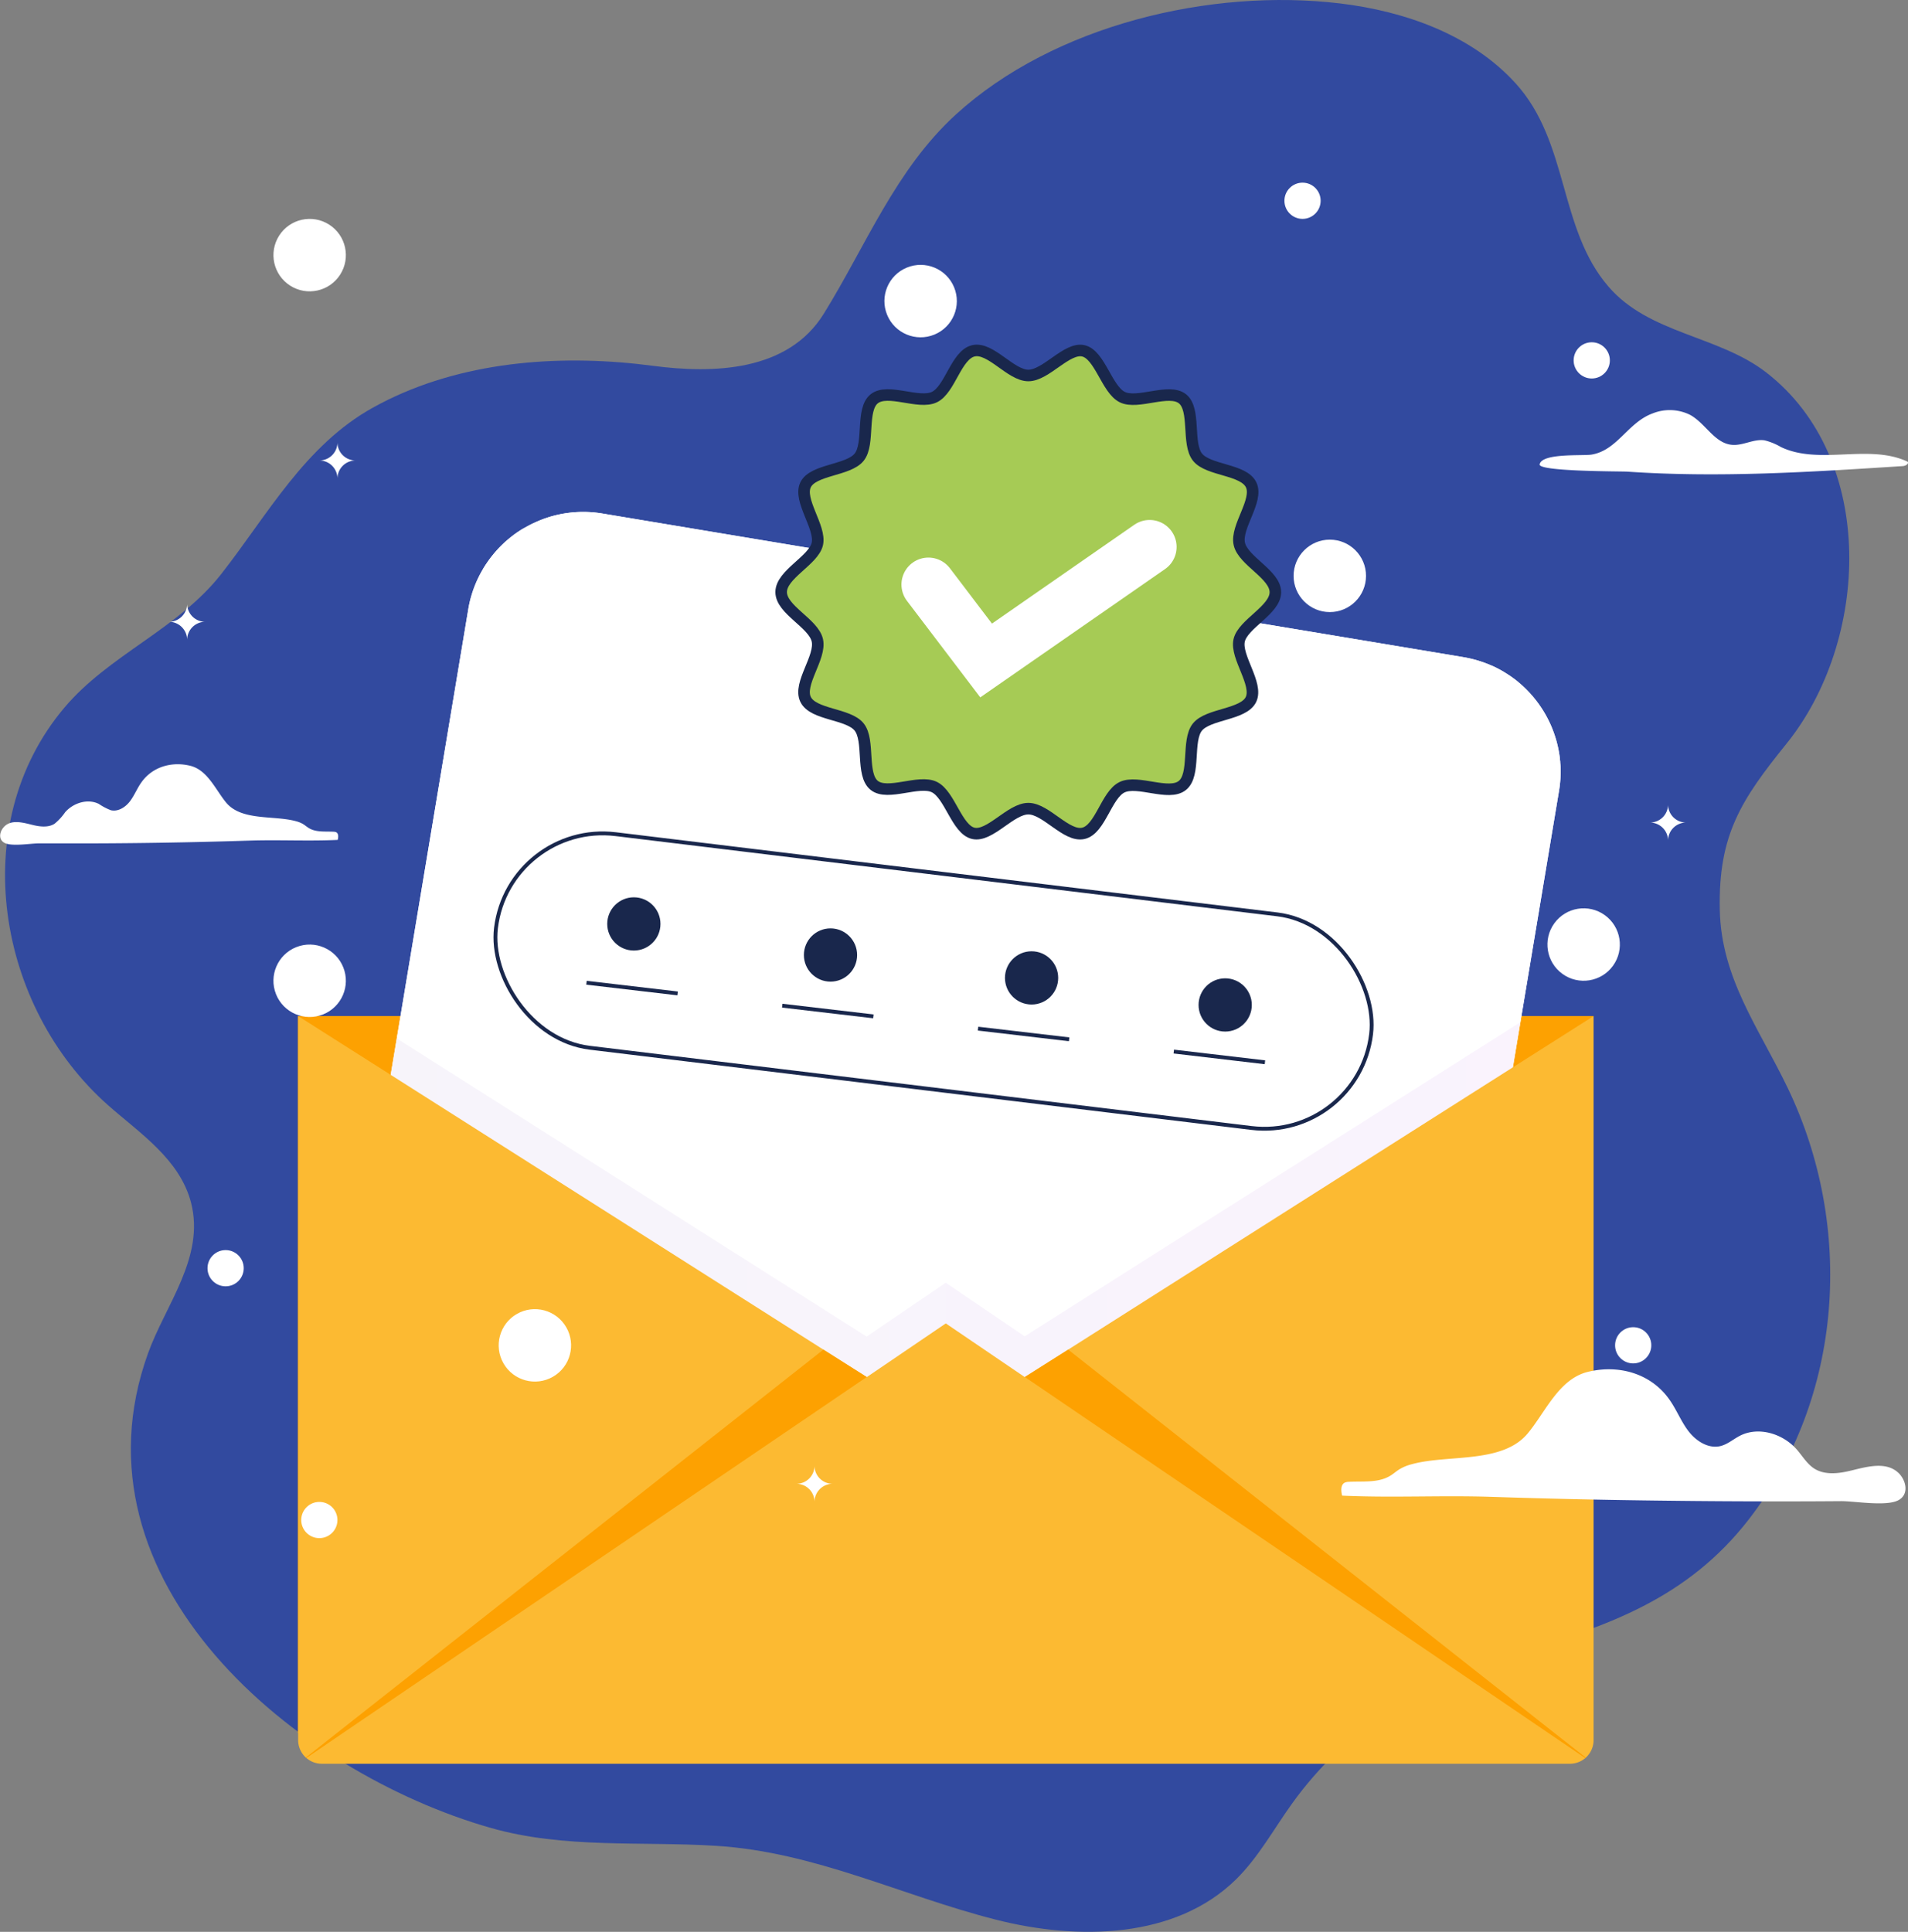 <svg xmlns="http://www.w3.org/2000/svg" xmlns:xlink="http://www.w3.org/1999/xlink" viewBox="0 0 495.32 501.42"><rect x="0" y="0" width="495.32" height="501.42" fill="#808080" stroke="none"/><defs><style>.cls-1,.cls-10,.cls-11,.cls-9{fill:none;}.cls-2{fill:#324a9f;}.cls-3{clip-path:url(#clip-path);}.cls-4{fill:#fda101;}.cls-5{fill:#fff;}.cls-6{opacity:0.05;fill:url(#linear-gradient);}.cls-7{fill:#fcba32;}.cls-8{fill:#a6cb55;}.cls-11,.cls-9{stroke:#19274c;}.cls-10,.cls-9{stroke-linecap:round;}.cls-10,.cls-11,.cls-9{stroke-miterlimit:10;}.cls-9{stroke-width:3px;}.cls-10{stroke:#fff;stroke-width:14px;}.cls-12{fill:#19274c;}</style><clipPath id="clip-path" transform="translate(-21.76 -23.7)"><rect class="cls-1" width="525.12" height="525.12"/></clipPath><linearGradient id="linear-gradient" x1="117.8" y1="347.06" x2="416.49" y2="347.06" gradientUnits="userSpaceOnUse"><stop offset="0" stop-color="#5922a7"/><stop offset="1" stop-color="#991ada"/></linearGradient></defs><g id="Layer_2" data-name="Layer 2"><g id="Layer_1-2" data-name="Layer 1"><path class="cls-2" d="M122.38,127.51c-1.29.64-2.56,1.3-3.82,2-17.64,9.79-27.31,27.78-39.34,43.15C68,187,50,193.68,38.45,207.4,12.76,237.87,21.1,285.2,49.81,310.56c8.22,7.27,18.62,14,21.55,25.32C75,350,64.73,362.38,60.2,374.93c-21.4,59.29,38.26,108.76,88.94,123.21,19.12,5.45,39,3.43,58.58,4.66,25.66,1.61,48,12.91,72.53,19.15,21.38,5.45,46.69,5,62.41-10.47,5.79-5.71,9.74-13,14.47-19.58,14.17-19.83,35.25-32.77,58.38-39.29,23.65-6.66,44.48-14.25,60.15-34.43,24.74-31.84,27.47-76.13,10.21-112.06-7.48-15.58-17.28-28.44-17.65-46.27-.41-19.46,5.53-28.52,17.34-43.15,21.39-26.52,23.72-73.84-5.26-96.31-12.43-9.64-30.43-10-41-22.32-13-15.09-10.16-37.42-24.08-52.74-11.55-12.7-28.88-18.72-45.51-20.73-33.61-4.05-74.35,5.59-99.79,28.81-15.69,14.3-23.41,34.18-34.33,51.76-9.31,15-28.66,15.55-44.34,13.48C168.52,115.65,143.52,117.14,122.38,127.51Z" transform="translate(-21.76 -23.7)"/><g class="cls-3"><rect class="cls-4" x="77.35" y="263.72" width="336.34" height="186.1"/><path class="cls-5" d="M426.47,229.05l-10,59.92-15.14,90.87a30.23,30.23,0,0,1-1.64,6c-.16.42-.33.84-.51,1.25s-.37.82-.57,1.21l-.3.6c-.21.4-.42.78-.65,1.17s-.44.76-.68,1.13-.49.74-.74,1.1c-.38.53-.78,1.06-1.19,1.57-.21.27-.43.52-.64.78a30.49,30.49,0,0,1-4.49,4.24l-1.05.77a30,30,0,0,1-12.77,5.15c-.38.07-.76.12-1.15.16a30.11,30.11,0,0,1-8.46-.22L143.1,367.49a30.91,30.91,0,0,1-6-1.63c-.42-.16-.84-.33-1.25-.52l-1.21-.56c-.21-.1-.41-.2-.6-.31-.79-.41-1.55-.85-2.3-1.33-.56-.36-1.1-.73-1.63-1.12-.35-.26-.7-.52-1-.8s-.68-.56-1-.85l-.48-.43c-.32-.3-.64-.6-1-.91a30.23,30.23,0,0,1-8.44-26.37l6.57-39.43,18.56-111.36A30.09,30.09,0,0,1,146.8,172l.54-.94c.24-.38.47-.75.72-1.11s.39-.58.6-.86c.36-.51.75-1,1.15-1.49.15-.19.3-.37.46-.55.35-.41.71-.8,1.08-1.2.16-.15.31-.31.46-.46.46-.46.94-.91,1.43-1.34s1-.84,1.51-1.24,1.05-.78,1.59-1.14,1.09-.71,1.66-1l1.14-.63c.39-.2.78-.4,1.18-.58s.79-.36,1.19-.53c.6-.26,1.21-.49,1.83-.71L164,158a30.24,30.24,0,0,1,14.21-1l59.28,9.88,26.4,4.4,5.13.86,3.4.56,8.16,1.36,1.85.31,16.8,2.8,1.86.31,8.15,1.35,3.4.57,5.14.86,23.83,4,60,10a31.23,31.23,0,0,1,5.34,1.39c.85.31,1.68.65,2.49,1,.61.29,1.2.59,1.79.91.39.21.77.43,1.15.67s.75.47,1.11.71l.55.37c.72.51,1.41,1,2.08,1.61.5.42,1,.86,1.46,1.31l.47.46a30.7,30.7,0,0,1,4.08,5.08c.23.36.46.73.68,1.11a31.88,31.88,0,0,1,1.75,3.51c.14.35.28.7.41,1.05a29.79,29.79,0,0,1,1.58,6c.07.4.12.81.17,1.22,0,.24.05.48.07.73,0,.41.07.83.09,1.25A30.84,30.84,0,0,1,426.47,229.05Z" transform="translate(-21.76 -23.7)"/><path class="cls-5" d="M426.47,229.05l-10,59.92-15.15,90.87a30.21,30.21,0,0,1-1.63,6c-.16.42-.33.84-.51,1.25s-.37.82-.57,1.21l-.3.6c-.21.4-.42.78-.65,1.17s-.45.76-.68,1.13-.49.74-.74,1.1c-.38.53-.78,1.06-1.19,1.57l-.64.78a30.49,30.49,0,0,1-4.49,4.24l-1.05.77a30,30,0,0,1-12.77,5.15c-.38.07-.76.12-1.15.16a30.11,30.11,0,0,1-8.46-.22L143.1,367.49a29.54,29.54,0,0,1-6-1.63c-.42-.16-.84-.33-1.25-.52l-1.21-.56c-.21-.1-.41-.2-.6-.31-.79-.41-1.56-.85-2.3-1.33-.56-.35-1.1-.72-1.63-1.12-.35-.26-.7-.52-1-.8s-.68-.56-1-.85l-.48-.43c-.32-.3-.64-.6-1-.91a30.23,30.23,0,0,1-8.44-26.37l6.57-39.43,18.56-111.36A30.09,30.09,0,0,1,146.8,172l.54-.94c.24-.38.47-.75.72-1.11s.39-.58.6-.86c.36-.51.75-1,1.15-1.49.15-.19.3-.37.46-.55.35-.41.71-.8,1.08-1.2.16-.15.31-.31.46-.46.46-.46.94-.91,1.43-1.34s1-.84,1.51-1.24,1.05-.78,1.59-1.14,1.09-.71,1.66-1c.37-.22.76-.43,1.14-.63s.78-.4,1.18-.58.79-.37,1.19-.53c.6-.26,1.21-.49,1.83-.71L164,158a30.11,30.11,0,0,1,14.21-1l59.28,9.88,26.4,4.4,5.14.85,3.39.57,8.16,1.36,1.86.31,16.79,2.8,1.87.3,8.14,1.36,3.4.57,5.14.86,23.83,4,60,10a31.23,31.23,0,0,1,5.34,1.39c.85.31,1.69.65,2.49,1,.61.29,1.21.59,1.79.91.39.21.77.43,1.15.67s.75.46,1.11.71l.55.37c.72.51,1.41,1,2.08,1.61.5.42,1,.86,1.46,1.31l.47.46a30.19,30.19,0,0,1,4.08,5.08c.23.36.46.73.68,1.11a31.88,31.88,0,0,1,1.75,3.51c.14.35.28.7.41,1.05a29.79,29.79,0,0,1,1.58,6c.07.4.12.81.17,1.22,0,.24.05.48.07.73,0,.41.07.83.09,1.25A30.84,30.84,0,0,1,426.47,229.05Z" transform="translate(-21.76 -23.7)"/><path class="cls-6" d="M416.49,289l-15.14,90.87a30.23,30.23,0,0,1-1.64,6c-.16.42-.33.84-.51,1.25s-.37.82-.57,1.21l-.3.6c-.21.4-.42.78-.65,1.17s-.44.76-.68,1.13-.49.74-.74,1.1c-.38.53-.78,1.06-1.19,1.57l-.64.78a30.49,30.49,0,0,1-4.49,4.24l-1.05.77a30,30,0,0,1-12.77,5.15c-.38.07-.76.12-1.15.16a30.11,30.11,0,0,1-8.46-.22L143.1,367.49a29.54,29.54,0,0,1-6-1.63c-.42-.16-.84-.33-1.25-.52l-1.21-.56c-.21-.1-.41-.2-.6-.31-.79-.41-1.56-.85-2.3-1.33-.56-.35-1.1-.72-1.63-1.12-.35-.26-.7-.52-1-.8s-.68-.56-1-.85l-.48-.43c-.32-.3-.64-.6-1-.91a30.23,30.23,0,0,1-8.44-26.37l6.57-39.43,110.72,70.24,11.26,7.15,19.1-13,1.42-1,2.32,1.58,18.19,12.36,11.26-7.15.38-.24,19.15-12.15Z" transform="translate(-21.76 -23.7)"/><path class="cls-7" d="M435.46,287.43V475.31a6.18,6.18,0,0,1-2,4.58l-.15.13a6.16,6.16,0,0,1-4,1.47h-324a6.11,6.11,0,0,1-4-1.48,1.58,1.58,0,0,1-.15-.12,6.18,6.18,0,0,1-2-4.58V287.43L235.51,374l11.26,7.14,20.52-13.94,20.51,13.94L299.06,374Z" transform="translate(-21.76 -23.7)"/><path class="cls-4" d="M433.43,479.89l-.15.13-9.53-6.49L287.8,381.11,299.06,374l126.3,99.56Z" transform="translate(-21.76 -23.7)"/><path class="cls-4" d="M246.77,381.11l-136,92.42L101.29,480a1.58,1.58,0,0,1-.15-.12l8.07-6.36L235.51,374Z" transform="translate(-21.76 -23.7)"/></g><circle class="cls-5" cx="260.76" cy="101.85" r="9.4" transform="translate(-40.9 83.45) rotate(-22.42)"/><circle class="cls-5" cx="160.63" cy="372.88" r="9.4" transform="translate(-186.14 105.85) rotate(-29.87)"/><circle class="cls-5" cx="102.14" cy="89.91" r="9.4" transform="translate(-50.4 103.78) rotate(-57.38)"/><path class="cls-5" d="M109.36,147.92a4.7,4.7,0,0,0-4.69-4.7,4.69,4.69,0,0,0,4.69-4.7,4.7,4.7,0,0,0,4.7,4.7A4.71,4.71,0,0,0,109.36,147.92Z" transform="translate(-21.76 -23.7)"/><circle class="cls-5" cx="58.57" cy="329.17" r="4.7"/><path class="cls-5" d="M233.21,413.53a4.71,4.71,0,0,0-4.7-4.7,4.7,4.7,0,0,0,4.7-4.7,4.69,4.69,0,0,0,4.69,4.7A4.7,4.7,0,0,0,233.21,413.53Z" transform="translate(-21.76 -23.7)"/><path class="cls-5" d="M454.79,241.9a4.7,4.7,0,0,0-4.7-4.7,4.7,4.7,0,0,0,4.7-4.7,4.69,4.69,0,0,0,4.7,4.7A4.69,4.69,0,0,0,454.79,241.9Z" transform="translate(-21.76 -23.7)"/><circle class="cls-5" cx="82.9" cy="394.53" r="4.7"/><circle class="cls-5" cx="423.98" cy="349.18" r="4.7"/><circle class="cls-5" cx="413.22" cy="93.54" r="4.7"/><path class="cls-5" d="M70.34,189.79a4.71,4.71,0,0,0-4.7-4.7,4.7,4.7,0,0,0,4.7-4.7,4.69,4.69,0,0,0,4.69,4.7A4.7,4.7,0,0,0,70.34,189.79Z" transform="translate(-21.76 -23.7)"/><circle class="cls-5" cx="338.14" cy="52.11" r="4.7"/><circle class="cls-5" cx="102.14" cy="278.28" r="9.4" transform="translate(-117.37 33.74) rotate(-21.69)"/><circle class="cls-5" cx="345.22" cy="149.47" r="9.4"/><circle class="cls-5" cx="432.89" cy="268.89" r="9.4" transform="translate(-60.53 438.15) rotate(-54.1)"/><path class="cls-5" d="M30.66,237.92c1.76.39,3.72.56,5.25-.4a14.38,14.38,0,0,0,2.76-3c2.13-2.43,5.87-3.61,8.76-2.15a15.59,15.59,0,0,0,3.1,1.63c1.88.45,3.78-.77,4.95-2.3s1.87-3.38,3-4.95c2.89-4.08,7.94-5.46,12.7-4.28,4.51,1.13,6.58,6.31,9.34,9.61,4,4.73,12.39,3.22,18,4.75a7.55,7.55,0,0,1,1.83.71c.57.33,1.06.78,1.63,1.12,1.88,1.12,4.24.8,6.43.92a1.78,1.78,0,0,1,.6.12c.68.33.6,1.3.42,2-7.82.36-15.35-.07-23.14.19q-13.6.44-27.2.61-9.19.12-18.39.11c-3,0-5.95,0-8.92,0-2.14,0-7.08.88-8.92-.17-1.56-.89-1.22-2.86-.11-4.07C24.75,236.14,28.19,237.36,30.66,237.92Z" transform="translate(-21.76 -23.7)"/><path class="cls-5" d="M501.55,405.57c-2.94.66-6.22.93-8.77-.67-1.92-1.21-3.1-3.29-4.6-5-3.57-4.06-9.8-6-14.63-3.59-1.75.87-3.27,2.27-5.17,2.73-3.13.75-6.31-1.3-8.27-3.85s-3.12-5.63-5-8.26c-4.81-6.81-13.24-9.12-21.19-7.14-7.54,1.88-11,10.52-15.59,16-6.61,7.9-20.69,5.38-30,7.94a12.26,12.26,0,0,0-3,1.17c-1,.56-1.77,1.32-2.72,1.88-3.14,1.87-7.08,1.33-10.73,1.54a2.67,2.67,0,0,0-1,.2c-1.12.55-1,2.17-.7,3.38,13.06.6,25.62-.11,38.64.31q22.68.75,45.38,1,15.36.19,30.7.18,7.45,0,14.89-.06c3.57,0,11.82,1.46,14.89-.29,2.6-1.48,2-4.78.18-6.79C511.4,402.61,505.68,404.65,501.55,405.57Z" transform="translate(-21.76 -23.7)"/><path class="cls-5" d="M450.8,131a11.9,11.9,0,0,1,9.73.39c4,2.21,6.33,7.36,10.84,7.77,2.85.27,5.62-1.58,8.46-1.17a16.17,16.17,0,0,1,4.3,1.76c10.07,4.75,22.74-.94,32.83,3.77.46.51-.49,1.11-1.18,1.15-23.82,1.54-47.72,3.08-71.53,1.45-1.56-.11-23.14,0-22.8-1.89.55-3,11.29-2.16,13.5-2.54C441.63,140.58,444.35,133.35,450.8,131Z" transform="translate(-21.76 -23.7)"/><path class="cls-8" d="M352.85,177.41c0,4.61-8.42,8.2-9.4,12.51s5,11.33,3.06,15.34-11.11,3.67-13.91,7.17-.39,12.34-3.91,15.15-11.56-1.51-15.64.45S307.41,239,303,240s-9.68-6.41-14.28-6.41-10,7.39-14.28,6.41-6.08-10-10.1-12-12.13,2.35-15.63-.45-1.1-11.63-3.91-15.15-11.94-3.09-13.91-7.17,4.06-10.89,3.05-15.34-9.39-7.9-9.39-12.51,8.41-8.2,9.39-12.5-5-11.34-3.05-15.35,11.11-3.67,13.91-7.17.39-12.34,3.91-15.15,11.56,1.52,15.63-.45,5.65-10.94,10.1-12,9.68,6.4,14.28,6.4,10-7.38,14.28-6.4,6.08,10,10.09,12,12.14-2.35,15.64.45,1.1,11.63,3.91,15.15,11.94,3.09,13.91,7.17-4.07,10.9-3.06,15.35S352.85,172.81,352.85,177.41Z" transform="translate(-21.76 -23.7)"/><path class="cls-9" d="M352.85,177.41c0,4.61-8.42,8.2-9.4,12.51s5,11.33,3.06,15.34-11.11,3.67-13.91,7.17-.39,12.34-3.91,15.15-11.56-1.51-15.64.45S307.41,239,303,240s-9.68-6.41-14.28-6.41-10,7.39-14.28,6.41-6.08-10-10.1-12-12.13,2.35-15.63-.45-1.1-11.63-3.91-15.15-11.94-3.09-13.91-7.17,4.06-10.89,3.05-15.34-9.39-7.9-9.39-12.51,8.41-8.2,9.39-12.5-5-11.34-3.05-15.35,11.11-3.67,13.91-7.17.39-12.34,3.91-15.15,11.56,1.52,15.63-.45,5.65-10.94,10.1-12,9.68,6.4,14.28,6.4,10-7.38,14.28-6.4,6.08,10,10.09,12,12.14-2.35,15.64.45,1.1,11.63,3.91,15.15,11.94,3.09,13.91,7.17-4.07,10.9-3.06,15.35S352.85,172.81,352.85,177.41Z" transform="translate(-21.76 -23.7)"/><polyline class="cls-10" points="241.02 151.72 256 171.43 298.45 141.96"/><rect class="cls-11" x="151.22" y="250.28" width="229.48" height="56" rx="28" transform="matrix(0.99, 0.12, -0.12, 0.99, 12.44, -52.77)"/><circle class="cls-12" cx="164.55" cy="239.81" r="6.91"/><circle class="cls-12" cx="215.6" cy="247.88" r="6.91"/><circle class="cls-12" cx="267.8" cy="253.82" r="6.91"/><circle class="cls-12" cx="318.06" cy="260.84" r="6.91"/><line class="cls-11" x1="152.26" y1="255.08" x2="175.91" y2="257.85"/><line class="cls-11" x1="203.08" y1="261.03" x2="226.73" y2="263.8"/><line class="cls-11" x1="253.9" y1="266.99" x2="277.55" y2="269.76"/><line class="cls-11" x1="304.72" y1="272.94" x2="328.38" y2="275.72"/></g></g></svg>